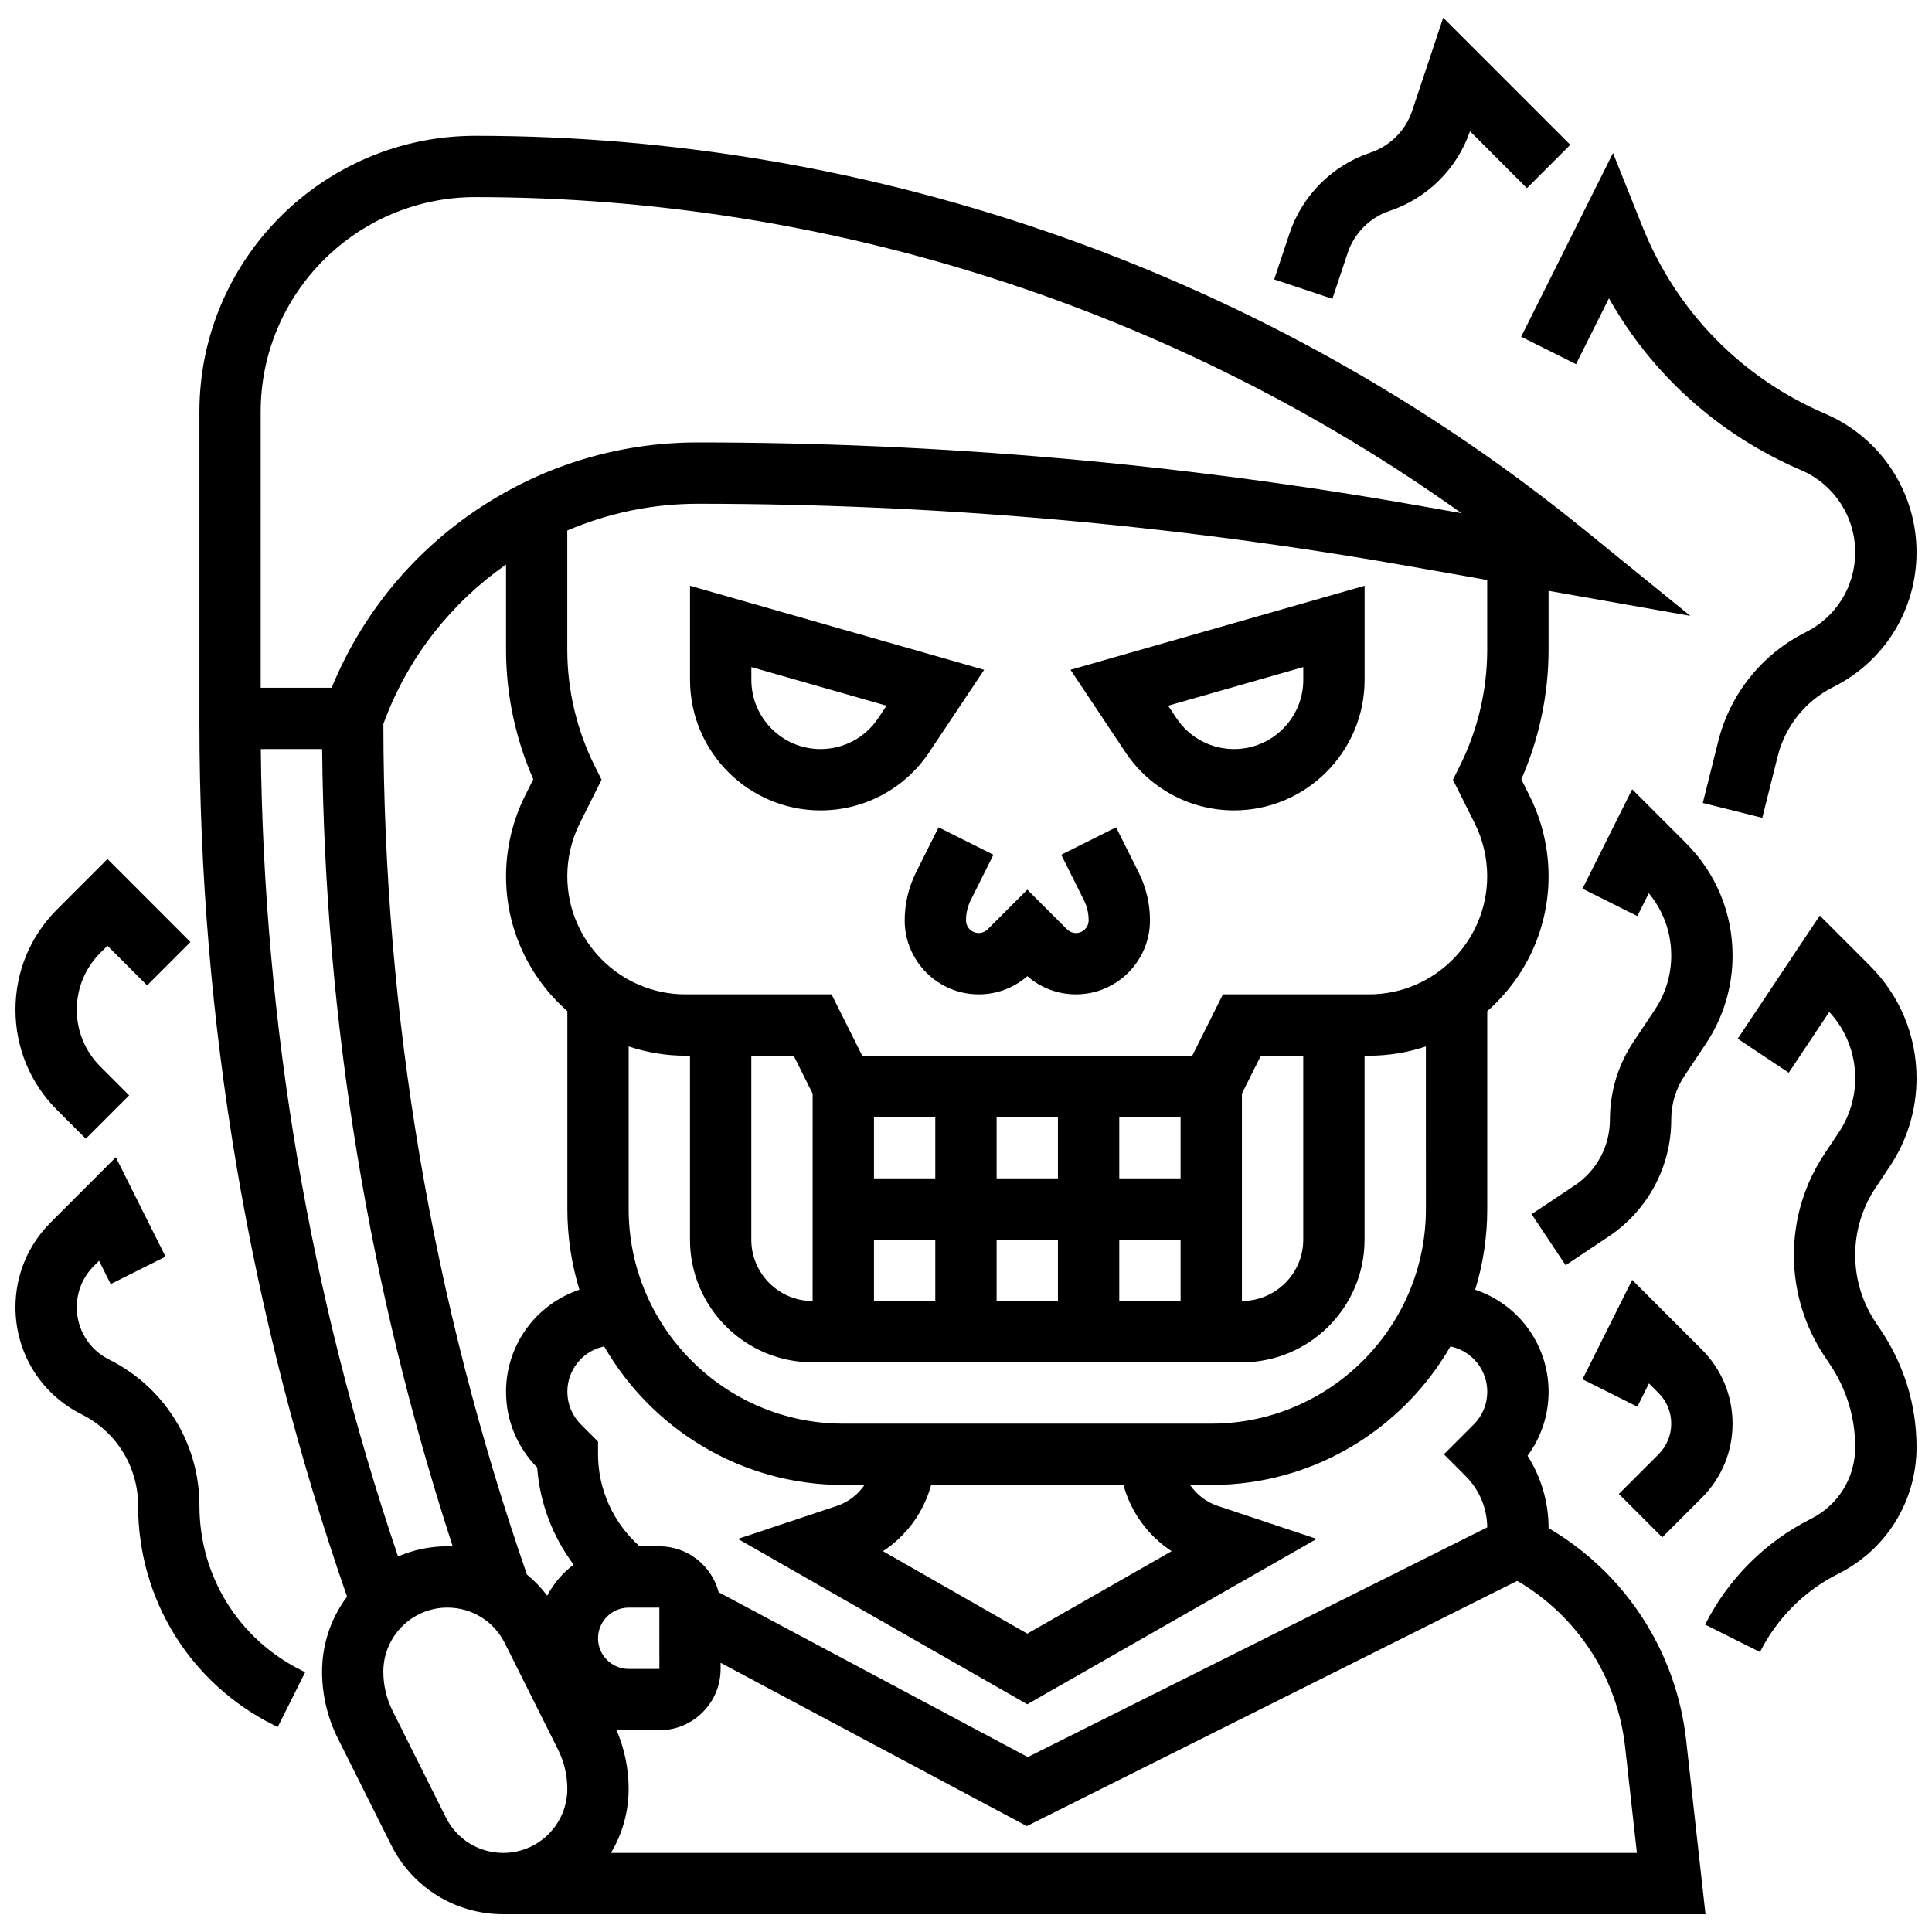 <?xml version="1.0" encoding="UTF-8"?>
<!-- Uploaded to: ICON Repo, www.iconrepo.com, Generator: ICON Repo Mixer Tools -->
<svg width="800px" height="800px" version="1.1" viewBox="144 144 512 512" xmlns="http://www.w3.org/2000/svg">
 <defs>
  <clipPath id="f">
   <path d="m196 179h400v472.9h-400z"/>
  </clipPath>
  <clipPath id="e">
   <path d="m148.09 371h46.906v75h-46.906z"/>
  </clipPath>
  <clipPath id="d">
   <path d="m148.09 450h76.906v152h-76.906z"/>
  </clipPath>
  <clipPath id="c">
   <path d="m595 386h56.902v196h-56.902z"/>
  </clipPath>
  <clipPath id="b">
   <path d="m547 184h104.9v177h-104.9z"/>
  </clipPath>
  <clipPath id="a">
   <path d="m481 148.09h80v75.906h-80z"/>
  </clipPath>
 </defs>
 <path d="m442.26 343.36c6.43 9.645 17.191 15.402 28.781 15.402 19.074 0 34.594-15.516 34.594-34.594v-24.938l-77.941 22.27zm47.121-22.578v3.391c0 10.113-8.227 18.34-18.34 18.34-6.144 0-11.852-3.055-15.258-8.168l-2.219-3.328z"/>
 <path d="m390.24 343.36 14.57-21.855-77.945-22.27v24.938c0 19.074 15.516 34.594 34.594 34.594 11.59 0 22.352-5.758 28.781-15.406zm-13.523-9.012c-3.41 5.113-9.113 8.168-15.258 8.168-10.113 0-18.34-8.227-18.34-18.34v-3.391l35.82 10.234z"/>
 <path d="m439.77 363.25-14.535 7.269 5.996 11.996c0.832 1.664 1.27 3.523 1.27 5.383 0 1.855-1.508 3.363-3.363 3.363-0.887 0-1.754-0.359-2.379-0.984l-10.508-10.504-10.508 10.504c-0.625 0.625-1.496 0.984-2.379 0.984-1.855 0-3.363-1.508-3.363-3.363 0-1.859 0.441-3.719 1.27-5.383l5.996-11.996-14.535-7.269-5.996 11.996c-1.953 3.91-2.984 8.281-2.984 12.652 0 10.816 8.801 19.617 19.617 19.617 4.789 0 9.312-1.703 12.887-4.824 3.574 3.121 8.098 4.824 12.887 4.824 10.816 0 19.617-8.801 19.617-19.617 0-4.371-1.031-8.742-2.984-12.652z"/>
 <g clip-path="url(#f)">
  <path d="m554.39 548.96c-0.012-6.894-1.957-13.492-5.578-19.172 3.621-4.879 5.578-10.77 5.578-16.957 0-12.359-7.894-23.172-19.453-27.035 2.074-6.769 3.199-13.953 3.199-21.395v-52.438c9.953-8.727 16.25-21.516 16.25-35.762 0-7.348-1.738-14.703-5.023-21.273l-2.203-4.402c4.734-10.77 7.223-22.547 7.223-34.309v-15.641l37.562 6.629-28.195-22.906c-82.773-67.266-187.1-104.31-293.77-104.31-40.324 0-73.133 32.809-73.133 73.133v82.344c0 79.09 13.168 157 39.125 231.66-4.156 5.551-6.621 12.438-6.621 19.887 0 6.09 1.441 12.191 4.164 17.641l14.133 28.262c5.664 11.332 17.055 18.375 29.727 18.375h318.6l-5.117-46.039c-2.629-23.66-16.137-44.355-36.469-56.293zm-25.547-48.035c5.473 1.367 9.297 6.266 9.297 11.906 0 3.277-1.277 6.363-3.598 8.68l-7.894 7.894 5.746 5.746c3.644 3.644 5.68 8.469 5.742 13.609l-121.77 60.883-81.918-43.688c-1.816-6.988-8.164-12.172-15.711-12.172h-5.227c-6.941-6.129-11.023-15.055-11.023-24.379v-3.363l-4.531-4.531c-2.32-2.316-3.598-5.402-3.598-8.68 0-5.641 3.824-10.539 9.297-11.906l0.453-0.113c12.641 21.922 36.309 36.723 63.383 36.723h5.613c-1.734 2.543-4.273 4.531-7.348 5.555l-26.199 8.734 76.688 43.824 76.691-43.824-26.199-8.734c-3.074-1.023-5.613-3.012-7.348-5.555h5.613c27.074 0 50.742-14.801 63.383-36.723zm-245.2 60.352c-25.199-72.668-38-148.49-38.043-225.43l0.324-0.863c6.391-17.051 17.812-31.32 32.18-41.383v22.605c0 11.762 2.488 23.535 7.223 34.309l-2.203 4.402c-3.281 6.574-5.019 13.934-5.019 21.281 0 14.242 6.301 27.035 16.25 35.762v52.438c0 7.441 1.125 14.625 3.199 21.395-11.555 3.867-19.449 14.676-19.449 27.035 0 7.57 2.93 14.691 8.254 20.07 0.68 9.359 4.094 18.312 9.656 25.75-2.902 2.18-5.305 4.992-7 8.227-1.586-2.09-3.383-3.969-5.371-5.602zm18.84 16.887c0-4.481 3.644-8.125 8.125-8.125h8.125l0.012 16.25h-0.012-8.125c-4.481 0.004-8.125-3.644-8.125-8.125zm139.24-40.629c1.973 7.203 6.512 13.453 12.766 17.543l-38.246 21.855-38.246-21.855c6.258-4.09 10.793-10.34 12.766-17.543zm80.156-73.133c0 31.363-25.516 56.883-56.883 56.883h-97.512c-31.363 0-56.883-25.516-56.883-56.883v-43.09c4.738 1.586 9.801 2.461 15.066 2.461h1.188v48.754c0 17.922 14.582 32.504 32.504 32.504h113.76c17.922 0 32.504-14.582 32.504-32.504v-48.754h1.184c5.266 0 10.328-0.871 15.066-2.461zm-146.27 8.125h16.25v16.25h-16.25zm32.504 0h16.25v16.25h-16.25zm32.504 0h16.25v16.25h-16.25zm32.504-38.711 5.023-10.043 11.227-0.004v48.754c0 8.961-7.293 16.25-16.25 16.25zm-16.254 22.461h-16.25v-16.25h16.25zm-32.504 0h-16.25v-16.25h16.25zm-32.504 0h-16.25v-16.25h16.25zm-32.504 32.504c-8.961 0-16.25-7.293-16.25-16.25v-48.754h11.23l5.023 10.043zm178.77-172.57c0 10.633-2.516 21.277-7.269 30.789l-1.816 3.633 5.777 11.559c2.164 4.324 3.305 9.168 3.305 14.004 0 17.27-14.051 31.32-31.32 31.32h-38.711l-8.125 16.25h-87.469l-8.125-16.25h-38.711c-17.27 0-31.32-14.051-31.32-31.32 0-4.84 1.145-9.68 3.305-14.004l5.777-11.559-1.816-3.633c-4.754-9.512-7.269-20.156-7.269-30.789v-31.621c10.738-4.574 22.441-7.09 34.516-7.09 62.898 0 126.2 5.543 188.13 16.473l21.141 3.731zm-325.04-63.09c0-31.363 25.516-56.883 56.883-56.883 93.617 0 185.38 29.57 261.33 83.754l-11.477-2.023c-62.871-11.094-127.12-16.719-190.96-16.719-21.445 0-42.094 6.457-59.719 18.672-16.73 11.598-29.547 27.57-37.246 46.336h-18.809zm16.285 89.387c0.711 71.977 12.344 142.95 34.613 211.32-0.469-0.02-0.938-0.047-1.41-0.047-4.644 0-9.07 0.961-13.09 2.691-23.398-69.098-35.625-140.99-36.363-213.96zm32.797 283.14-14.129-28.262c-1.602-3.203-2.449-6.789-2.449-10.371 0-9.367 7.617-16.984 16.984-16.984 6.477 0 12.297 3.598 15.191 9.391l14.133 28.262c1.602 3.203 2.449 6.789 2.449 10.371 0 9.367-7.617 16.984-16.984 16.984-6.481 0-12.297-3.598-15.195-9.391zm43.746 9.391c2.969-4.973 4.684-10.781 4.684-16.984 0-5.394-1.133-10.797-3.285-15.746 1.074 0.145 2.172 0.227 3.285 0.227h8.125c8.961 0 16.25-7.293 16.25-16.25v-1.625l81.141 43.273 129.98-64.992c15.945 9.348 26.535 25.559 28.594 44.105l3.109 27.992z"/>
 </g>
 <g clip-path="url(#e)">
  <path d="m166.73 445.77 11.492-11.492-7.633-7.633c-4.023-4.023-6.242-9.371-6.242-15.062 0-5.688 2.215-11.039 6.238-15.062l1.891-1.887 10.504 10.508 11.492-11.492-21.996-22-13.379 13.379c-7.094 7.094-11 16.523-11 26.555s3.906 19.461 11 26.555z"/>
 </g>
 <g clip-path="url(#d)">
  <path d="m196.85 543.03c0-16.508-9.172-31.352-23.941-38.738-5.281-2.641-8.562-7.949-8.562-13.855 0-4.137 1.609-8.027 4.539-10.953l1.363-1.363 3.082 6.168 14.535-7.269-13.168-26.336-17.305 17.312c-5.996 5.992-9.297 13.965-9.297 22.441 0 12.102 6.723 22.98 17.547 28.391 9.227 4.617 14.957 13.891 14.957 24.203 0 24.773 13.762 47.043 35.918 58.117l1.078 0.539 7.273-14.535-1.078-0.539c-16.617-8.309-26.941-25.004-26.941-43.582z"/>
 </g>
 <g clip-path="url(#c)">
  <path d="m644.83 453.1c4.629-6.941 7.074-15.023 7.074-23.367 0-11.254-4.383-21.832-12.336-29.789l-13.305-13.301-21.75 32.625 13.523 9.016 10.742-16.113c4.441 4.797 6.875 10.992 6.875 17.562 0 5.125-1.504 10.09-4.344 14.352l-3.781 5.672c-5.316 7.977-8.125 17.254-8.125 26.84s2.812 18.863 8.125 26.84l1.539 2.309c4.309 6.465 6.586 13.984 6.586 21.754 0 8.109-4.508 15.402-11.762 19.027-12.043 6.019-21.988 15.969-28.012 28.012l14.535 7.269c4.461-8.918 11.828-16.285 20.746-20.746 12.793-6.402 20.742-19.262 20.742-33.566 0-10.984-3.223-21.625-9.316-30.77l-1.539-2.309c-3.531-5.297-5.398-11.457-5.398-17.824 0-6.363 1.867-12.527 5.398-17.824z"/>
 </g>
 <path d="m590.81 367.44-14.266-14.266-13.168 26.336 14.535 7.269 3.031-6.066c3.856 4.633 5.953 10.414 5.953 16.516 0 5.125-1.504 10.09-4.344 14.352l-5.656 8.484c-4.09 6.133-6.25 13.273-6.25 20.645 0 7.027-3.492 13.547-9.336 17.445l-11.422 7.613 9.016 13.523 11.422-7.613c10.375-6.922 16.57-18.496 16.57-30.969 0-4.152 1.219-8.176 3.523-11.629l5.656-8.484c4.629-6.941 7.074-15.023 7.074-23.367 0-11.254-4.383-21.832-12.34-29.789z"/>
 <path d="m573.02 539.91 11.492 11.492 10.508-10.504c5.238-5.238 8.125-12.207 8.125-19.617s-2.887-14.379-8.125-19.617l-18.477-18.477-13.168 26.336 14.535 7.269 3.082-6.168 2.535 2.535c2.172 2.172 3.367 5.055 3.367 8.125 0 3.07-1.195 5.957-3.367 8.125z"/>
 <g clip-path="url(#b)">
  <path d="m561.66 240.51 8.73-17.461c11.449 20.293 29.129 36.203 50.906 45.539 8.719 3.738 14.352 12.281 14.352 21.766 0 9.027-5.016 17.145-13.09 21.18-11.605 5.805-20.07 16.352-23.215 28.945l-4.082 16.316 15.766 3.941 4.082-16.316c1.996-7.981 7.359-14.672 14.719-18.348 13.617-6.809 22.074-20.496 22.074-35.719 0-15.996-9.5-30.402-24.203-36.703-22.254-9.539-39.465-27.172-48.457-49.652l-7.777-19.445-24.344 48.688z"/>
 </g>
 <g clip-path="url(#a)">
  <path d="m501.16 211c1.738-5.219 5.894-9.375 11.109-11.109 9.953-3.316 17.891-11.195 21.297-21.109l15.082 15.082 11.492-11.492-33.676-33.676-8.223 24.664c-1.738 5.219-5.894 9.375-11.109 11.109-10.047 3.348-18.043 11.348-21.395 21.391l-4.062 12.188 15.418 5.141z"/>
 </g>
</svg>